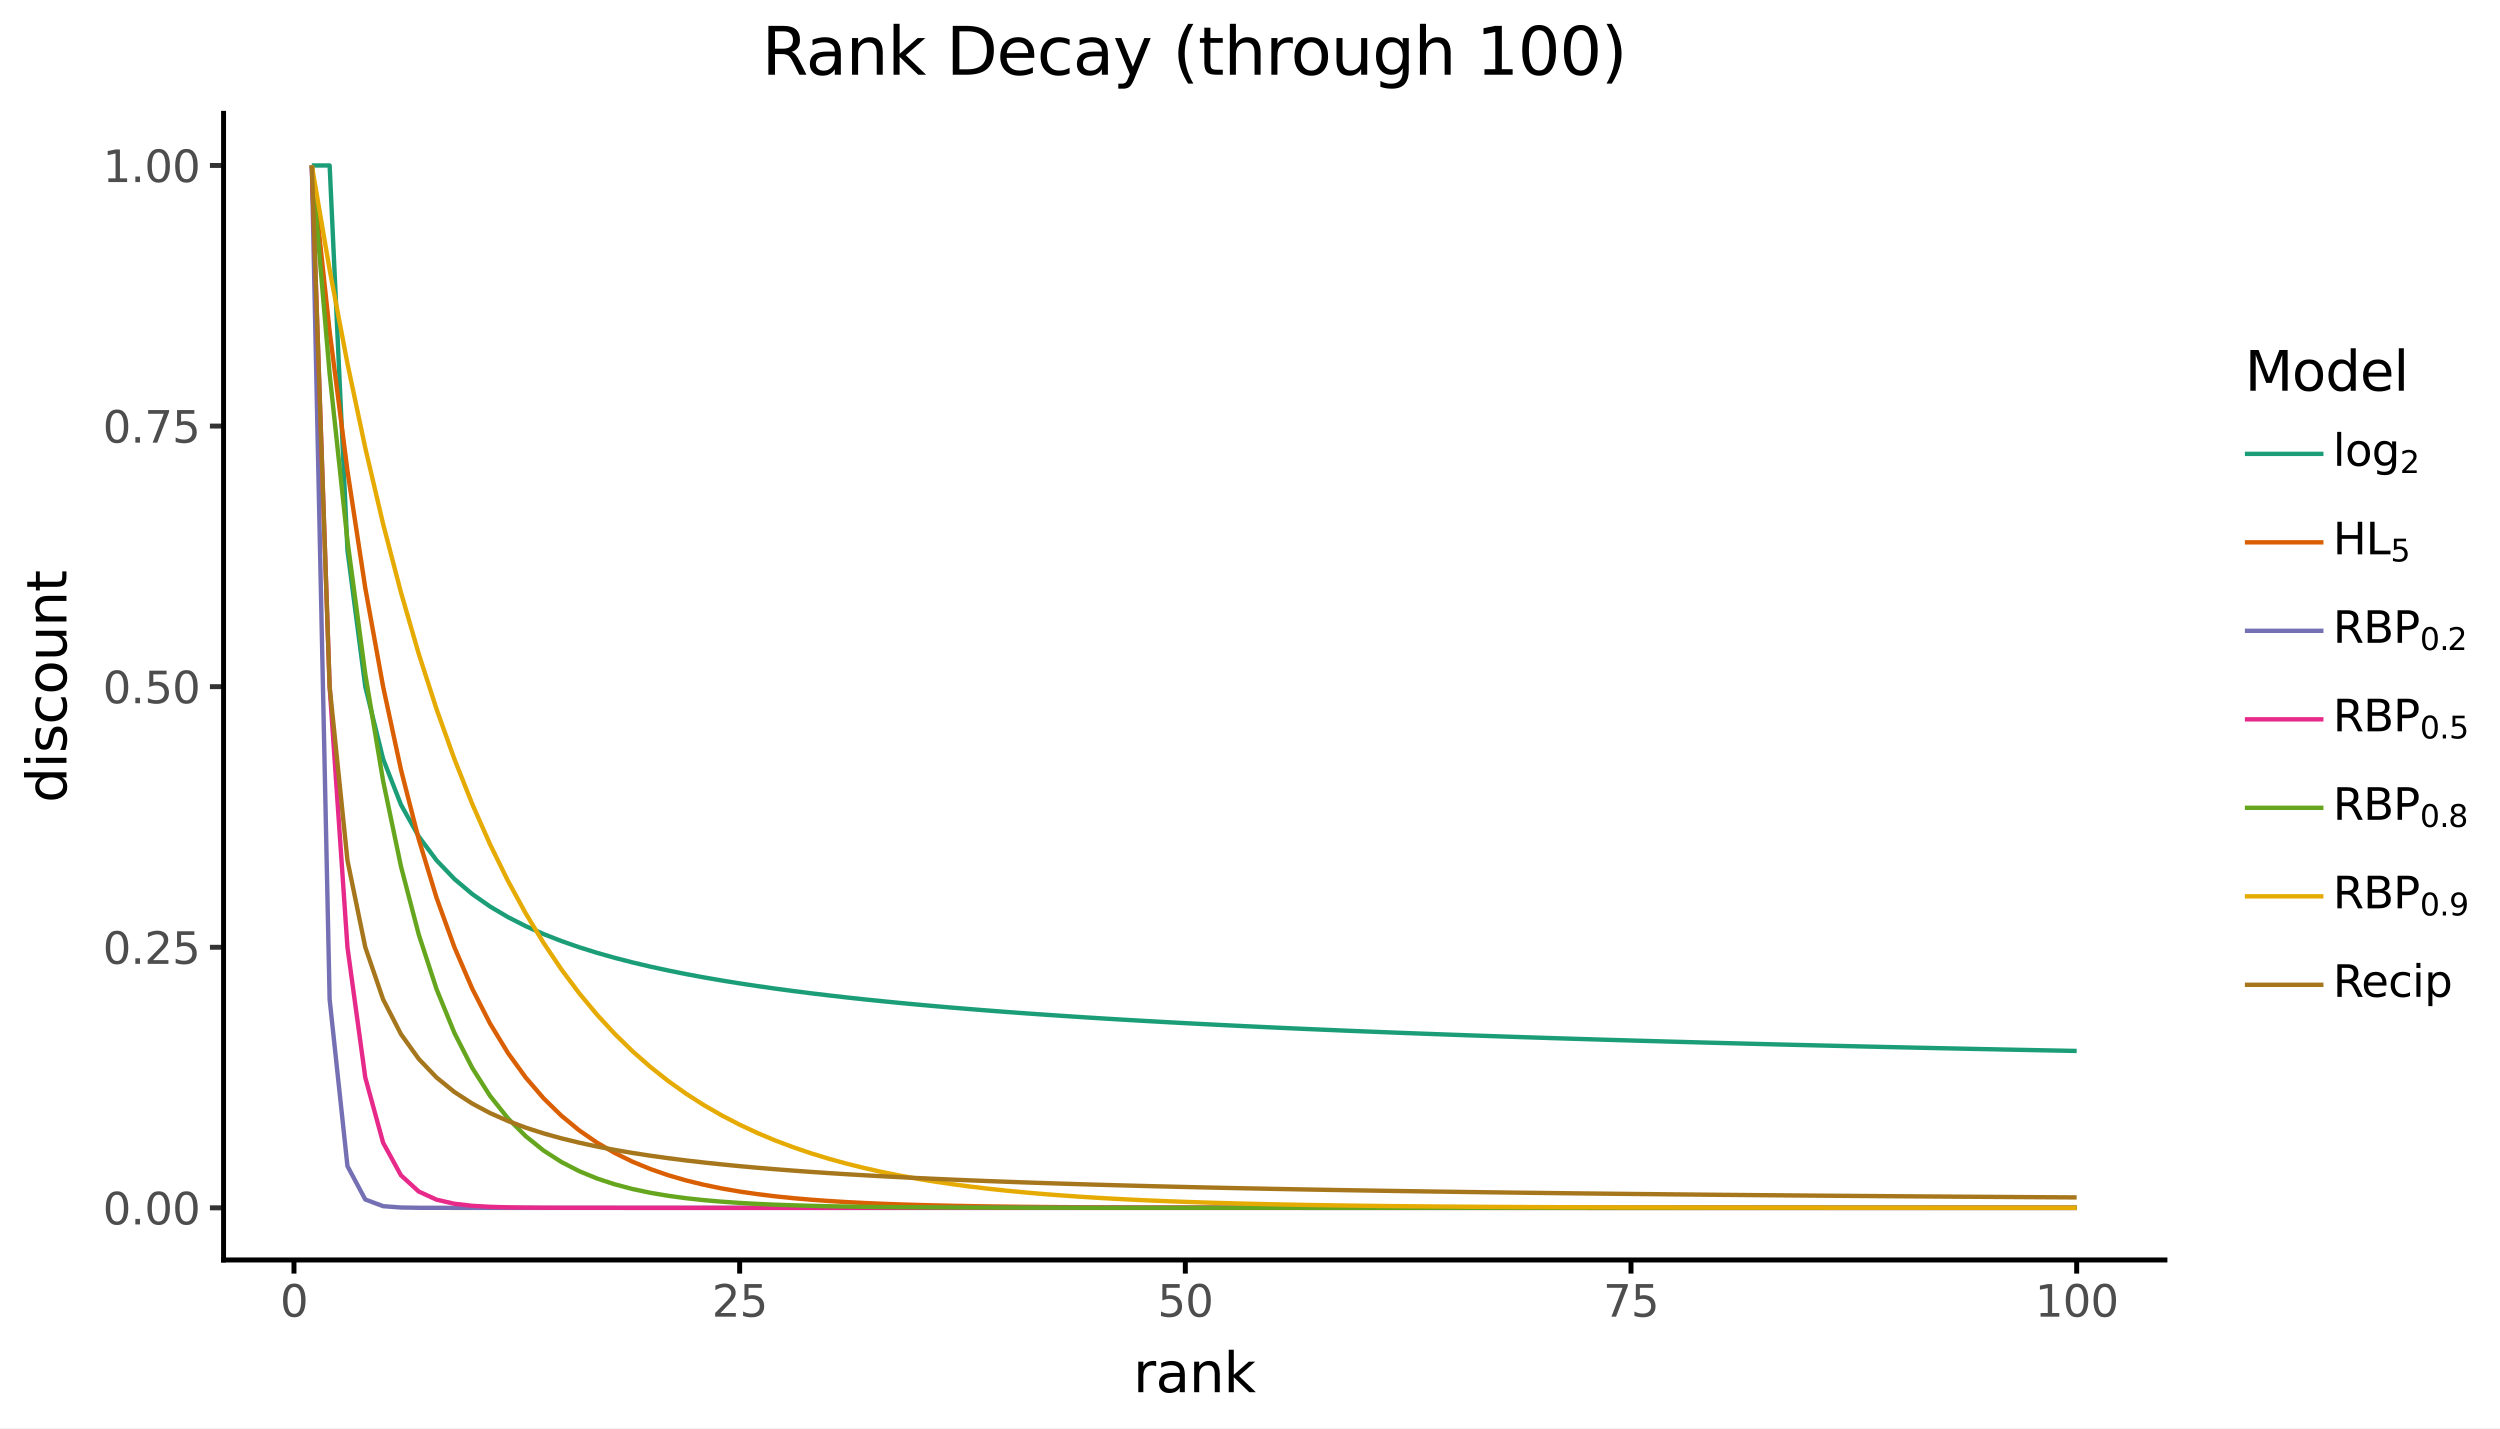 <svg xmlns:xlink="http://www.w3.org/1999/xlink" xmlns="http://www.w3.org/2000/svg" width="504pt" height="288pt" viewBox="0 0 504 288" version="1.1">
 <rect x="0" y="0" width="504" height="288" fill="#808080" stroke="none"/>
 <defs>
  <style type="text/css">*{stroke-linejoin: round; stroke-linecap: butt}</style>
 </defs>
 <g id="figure_1">
  <g id="patch_1">
   <path d="M 0 288  L 504 288  L 504 0  L 0 0  z " style="fill: #ffffff; stroke: #ffffff; stroke-linejoin: miter"/>
  </g>
  <g id="axes_1">
   <g id="patch_2">
    <path d="M 45.07 254.007  L 436.448 254.007  L 436.448 22.855  L 45.07 22.855  z " style="fill: #ffffff"/>
   </g>
   <g id="matplotlib.axis_1">
    <g id="xtick_1">
     <g id="line2d_1">
      <defs>
       <path id="mc4ac6d93ed" d="M 0 0  L 0 2.75  " style="stroke: #000000"/>
      </defs>
      <g>
       <use xlink:href="#mc4ac6d93ed" x="59.266" y="254.007" style="stroke: #000000"/>
      </g>
     </g>
     <g id="text_1">
      <!-- 0 -->
      <g style="fill: #4d4d4d" transform="translate(56.466 265.444) scale(0.088 -0.088)">
       <defs>
        <path id="DejaVuSans-30" d="M 2034 4250  Q 1547 4250 1301 3770  Q 1056 3291 1056 2328  Q 1056 1369 1301 889  Q 1547 409 2034 409  Q 2525 409 2770 889  Q 3016 1369 3016 2328  Q 3016 3291 2770 3770  Q 2525 4250 2034 4250  z M 2034 4750  Q 2819 4750 3233 4129  Q 3647 3509 3647 2328  Q 3647 1150 3233 529  Q 2819 -91 2034 -91  Q 1250 -91 836 529  Q 422 1150 422 2328  Q 422 3509 836 4129  Q 1250 4750 2034 4750  z " transform="scale(0.016)"/>
       </defs>
       <use xlink:href="#DejaVuSans-30"/>
      </g>
     </g>
    </g>
    <g id="xtick_2">
     <g id="line2d_2">
      <g>
       <use xlink:href="#mc4ac6d93ed" x="149.114" y="254.007" style="stroke: #000000"/>
      </g>
     </g>
     <g id="text_2">
      <!-- 25 -->
      <g style="fill: #4d4d4d" transform="translate(143.515 265.444) scale(0.088 -0.088)">
       <defs>
        <path id="DejaVuSans-32" d="M 1228 531  L 3431 531  L 3431 0  L 469 0  L 469 531  Q 828 903 1448 1529  Q 2069 2156 2228 2338  Q 2531 2678 2651 2914  Q 2772 3150 2772 3378  Q 2772 3750 2511 3984  Q 2250 4219 1831 4219  Q 1534 4219 1204 4116  Q 875 4013 500 3803  L 500 4441  Q 881 4594 1212 4672  Q 1544 4750 1819 4750  Q 2544 4750 2975 4387  Q 3406 4025 3406 3419  Q 3406 3131 3298 2873  Q 3191 2616 2906 2266  Q 2828 2175 2409 1742  Q 1991 1309 1228 531  z " transform="scale(0.016)"/>
        <path id="DejaVuSans-35" d="M 691 4666  L 3169 4666  L 3169 4134  L 1269 4134  L 1269 2991  Q 1406 3038 1543 3061  Q 1681 3084 1819 3084  Q 2600 3084 3056 2656  Q 3513 2228 3513 1497  Q 3513 744 3044 326  Q 2575 -91 1722 -91  Q 1428 -91 1123 -41  Q 819 9 494 109  L 494 744  Q 775 591 1075 516  Q 1375 441 1709 441  Q 2250 441 2565 725  Q 2881 1009 2881 1497  Q 2881 1984 2565 2268  Q 2250 2553 1709 2553  Q 1456 2553 1204 2497  Q 953 2441 691 2322  L 691 4666  z " transform="scale(0.016)"/>
       </defs>
       <use xlink:href="#DejaVuSans-32"/>
       <use xlink:href="#DejaVuSans-35" transform="translate(63.623 0)"/>
      </g>
     </g>
    </g>
    <g id="xtick_3">
     <g id="line2d_3">
      <g>
       <use xlink:href="#mc4ac6d93ed" x="238.962" y="254.007" style="stroke: #000000"/>
      </g>
     </g>
     <g id="text_3">
      <!-- 50 -->
      <g style="fill: #4d4d4d" transform="translate(233.363 265.444) scale(0.088 -0.088)">
       <use xlink:href="#DejaVuSans-35"/>
       <use xlink:href="#DejaVuSans-30" transform="translate(63.623 0)"/>
      </g>
     </g>
    </g>
    <g id="xtick_4">
     <g id="line2d_4">
      <g>
       <use xlink:href="#mc4ac6d93ed" x="328.81" y="254.007" style="stroke: #000000"/>
      </g>
     </g>
     <g id="text_4">
      <!-- 75 -->
      <g style="fill: #4d4d4d" transform="translate(323.211 265.444) scale(0.088 -0.088)">
       <defs>
        <path id="DejaVuSans-37" d="M 525 4666  L 3525 4666  L 3525 4397  L 1831 0  L 1172 0  L 2766 4134  L 525 4134  L 525 4666  z " transform="scale(0.016)"/>
       </defs>
       <use xlink:href="#DejaVuSans-37"/>
       <use xlink:href="#DejaVuSans-35" transform="translate(63.623 0)"/>
      </g>
     </g>
    </g>
    <g id="xtick_5">
     <g id="line2d_5">
      <g>
       <use xlink:href="#mc4ac6d93ed" x="418.658" y="254.007" style="stroke: #000000"/>
      </g>
     </g>
     <g id="text_5">
      <!-- 100 -->
      <g style="fill: #4d4d4d" transform="translate(410.26 265.444) scale(0.088 -0.088)">
       <defs>
        <path id="DejaVuSans-31" d="M 794 531  L 1825 531  L 1825 4091  L 703 3866  L 703 4441  L 1819 4666  L 2450 4666  L 2450 531  L 3481 531  L 3481 0  L 794 0  L 794 531  z " transform="scale(0.016)"/>
       </defs>
       <use xlink:href="#DejaVuSans-31"/>
       <use xlink:href="#DejaVuSans-30" transform="translate(63.623 0)"/>
       <use xlink:href="#DejaVuSans-30" transform="translate(127.246 0)"/>
      </g>
     </g>
    </g>
    <g id="xtick_6"/>
    <g id="xtick_7"/>
    <g id="xtick_8"/>
    <g id="xtick_9"/>
   </g>
   <g id="matplotlib.axis_2">
    <g id="ytick_1">
     <g id="line2d_6">
      <path d="M 45.07 243.5  " style="fill: none; stroke: #333333; stroke-width: 1.5; stroke-linecap: square"/>
      <defs>
       <path id="m3fd645a846" d="M 0 0  L -2.75 0  " style="stroke: #333333"/>
      </defs>
      <g>
       <use xlink:href="#m3fd645a846" x="45.07" y="243.5" style="fill: #333333; stroke: #333333"/>
      </g>
     </g>
     <g id="text_6">
      <!-- 0.00 -->
      <g style="fill: #4d4d4d" transform="translate(20.726 246.844) scale(0.088 -0.088)">
       <defs>
        <path id="DejaVuSans-2e" d="M 684 794  L 1344 794  L 1344 0  L 684 0  L 684 794  z " transform="scale(0.016)"/>
       </defs>
       <use xlink:href="#DejaVuSans-30"/>
       <use xlink:href="#DejaVuSans-2e" transform="translate(63.623 0)"/>
       <use xlink:href="#DejaVuSans-30" transform="translate(95.41 0)"/>
       <use xlink:href="#DejaVuSans-30" transform="translate(159.033 0)"/>
      </g>
     </g>
    </g>
    <g id="ytick_2">
     <g id="line2d_7">
      <path d="M 45.07 190.966  " style="fill: none; stroke: #333333; stroke-width: 1.5; stroke-linecap: square"/>
      <g>
       <use xlink:href="#m3fd645a846" x="45.07" y="190.966" style="fill: #333333; stroke: #333333"/>
      </g>
     </g>
     <g id="text_7">
      <!-- 0.25 -->
      <g style="fill: #4d4d4d" transform="translate(20.726 194.309) scale(0.088 -0.088)">
       <use xlink:href="#DejaVuSans-30"/>
       <use xlink:href="#DejaVuSans-2e" transform="translate(63.623 0)"/>
       <use xlink:href="#DejaVuSans-32" transform="translate(95.41 0)"/>
       <use xlink:href="#DejaVuSans-35" transform="translate(159.033 0)"/>
      </g>
     </g>
    </g>
    <g id="ytick_3">
     <g id="line2d_8">
      <path d="M 45.07 138.431  " style="fill: none; stroke: #333333; stroke-width: 1.5; stroke-linecap: square"/>
      <g>
       <use xlink:href="#m3fd645a846" x="45.07" y="138.431" style="fill: #333333; stroke: #333333"/>
      </g>
     </g>
     <g id="text_8">
      <!-- 0.50 -->
      <g style="fill: #4d4d4d" transform="translate(20.726 141.775) scale(0.088 -0.088)">
       <use xlink:href="#DejaVuSans-30"/>
       <use xlink:href="#DejaVuSans-2e" transform="translate(63.623 0)"/>
       <use xlink:href="#DejaVuSans-35" transform="translate(95.41 0)"/>
       <use xlink:href="#DejaVuSans-30" transform="translate(159.033 0)"/>
      </g>
     </g>
    </g>
    <g id="ytick_4">
     <g id="line2d_9">
      <path d="M 45.07 85.897  " style="fill: none; stroke: #333333; stroke-width: 1.5; stroke-linecap: square"/>
      <g>
       <use xlink:href="#m3fd645a846" x="45.07" y="85.897" style="fill: #333333; stroke: #333333"/>
      </g>
     </g>
     <g id="text_9">
      <!-- 0.75 -->
      <g style="fill: #4d4d4d" transform="translate(20.726 89.24) scale(0.088 -0.088)">
       <use xlink:href="#DejaVuSans-30"/>
       <use xlink:href="#DejaVuSans-2e" transform="translate(63.623 0)"/>
       <use xlink:href="#DejaVuSans-37" transform="translate(95.41 0)"/>
       <use xlink:href="#DejaVuSans-35" transform="translate(159.033 0)"/>
      </g>
     </g>
    </g>
    <g id="ytick_5">
     <g id="line2d_10">
      <path d="M 45.07 33.362  " style="fill: none; stroke: #333333; stroke-width: 1.5; stroke-linecap: square"/>
      <g>
       <use xlink:href="#m3fd645a846" x="45.07" y="33.362" style="fill: #333333; stroke: #333333"/>
      </g>
     </g>
     <g id="text_10">
      <!-- 1.00 -->
      <g style="fill: #4d4d4d" transform="translate(20.726 36.705) scale(0.088 -0.088)">
       <use xlink:href="#DejaVuSans-31"/>
       <use xlink:href="#DejaVuSans-2e" transform="translate(63.623 0)"/>
       <use xlink:href="#DejaVuSans-30" transform="translate(95.41 0)"/>
       <use xlink:href="#DejaVuSans-30" transform="translate(159.033 0)"/>
      </g>
     </g>
    </g>
    <g id="ytick_6"/>
    <g id="ytick_7"/>
    <g id="ytick_8"/>
    <g id="ytick_9"/>
   </g>
   <g id="line2d_11">
    <path d="M 62.86 33.362  L 66.454 33.362  L 70.047 110.918  L 73.641 138.431  L 77.235 152.999  L 80.829 162.208  L 84.423 168.648  L 88.017 173.454  L 91.611 177.209  L 95.205 180.242  L 98.799 182.757  L 102.393 184.884  L 105.987 186.713  L 109.581 188.308  L 113.175 189.714  L 116.768 190.966  L 120.362 192.09  L 123.956 193.107  L 127.55 194.032  L 131.144 194.879  L 134.738 195.658  L 138.332 196.378  L 141.926 197.046  L 145.52 197.668  L 149.114 198.25  L 152.708 198.794  L 156.302 199.306  L 159.896 199.789  L 163.489 200.244  L 167.083 200.675  L 170.677 201.084  L 174.271 201.473  L 177.865 201.843  L 181.459 202.195  L 185.053 202.532  L 188.647 202.854  L 192.241 203.163  L 195.835 203.458  L 199.429 203.742  L 203.023 204.015  L 206.617 204.278  L 210.21 204.53  L 213.804 204.774  L 217.398 205.01  L 220.992 205.237  L 224.586 205.456  L 228.18 205.669  L 231.774 205.875  L 235.368 206.074  L 238.962 206.267  L 242.556 206.455  L 246.15 206.637  L 249.744 206.814  L 253.338 206.986  L 256.932 207.153  L 260.525 207.316  L 264.119 207.474  L 267.713 207.628  L 271.307 207.779  L 274.901 207.925  L 278.495 208.068  L 282.089 208.208  L 285.683 208.344  L 289.277 208.477  L 292.871 208.607  L 296.465 208.735  L 300.059 208.859  L 303.653 208.981  L 307.246 209.1  L 310.84 209.216  L 314.434 209.33  L 318.028 209.442  L 321.622 209.551  L 325.216 209.659  L 328.81 209.764  L 332.404 209.867  L 335.998 209.968  L 339.592 210.068  L 343.186 210.165  L 346.78 210.261  L 350.374 210.355  L 353.967 210.447  L 357.561 210.538  L 361.155 210.627  L 364.749 210.714  L 368.343 210.8  L 371.937 210.885  L 375.531 210.968  L 379.125 211.05  L 382.719 211.131  L 386.313 211.21  L 389.907 211.288  L 393.501 211.365  L 397.095 211.441  L 400.688 211.515  L 404.282 211.589  L 407.876 211.661  L 411.47 211.732  L 415.064 211.802  L 418.658 211.871  " clip-path="url(#p9ddc2b5669)" style="fill: none; stroke: #1b9e77; stroke-width: 0.886"/>
   </g>
   <g id="line2d_12">
    <path d="M 62.86 33.362  L 66.454 66.796  L 70.047 94.91  L 73.641 118.551  L 77.235 138.431  L 80.829 155.148  L 84.423 169.205  L 88.017 181.026  L 91.611 190.966  L 95.205 199.324  L 98.799 206.353  L 102.393 212.263  L 105.987 217.233  L 109.581 221.412  L 113.175 224.927  L 116.768 227.882  L 120.362 230.367  L 123.956 232.456  L 127.55 234.214  L 131.144 235.691  L 134.738 236.934  L 138.332 237.978  L 141.926 238.857  L 145.52 239.596  L 149.114 240.217  L 152.708 240.739  L 156.302 241.179  L 159.896 241.548  L 163.489 241.859  L 167.083 242.12  L 170.677 242.34  L 174.271 242.524  L 177.865 242.68  L 181.459 242.81  L 185.053 242.92  L 188.647 243.012  L 192.241 243.09  L 195.835 243.155  L 199.429 243.21  L 203.023 243.256  L 206.617 243.295  L 210.21 243.328  L 213.804 243.355  L 217.398 243.378  L 220.992 243.398  L 224.586 243.414  L 228.18 243.428  L 231.774 243.439  L 235.368 243.449  L 238.962 243.457  L 242.556 243.464  L 246.15 243.47  L 249.744 243.475  L 253.338 243.479  L 256.932 243.482  L 260.525 243.485  L 264.119 243.488  L 267.713 243.49  L 271.307 243.491  L 274.901 243.493  L 278.495 243.494  L 282.089 243.495  L 285.683 243.496  L 289.277 243.497  L 292.871 243.497  L 296.465 243.498  L 300.059 243.498  L 303.653 243.498  L 307.246 243.499  L 310.84 243.499  L 314.434 243.499  L 318.028 243.499  L 321.622 243.5  L 325.216 243.5  L 328.81 243.5  L 332.404 243.5  L 335.998 243.5  L 339.592 243.5  L 343.186 243.5  L 346.78 243.5  L 350.374 243.5  L 353.967 243.5  L 357.561 243.5  L 361.155 243.5  L 364.749 243.5  L 368.343 243.5  L 371.937 243.5  L 375.531 243.5  L 379.125 243.5  L 382.719 243.5  L 386.313 243.5  L 389.907 243.5  L 393.501 243.5  L 397.095 243.5  L 400.688 243.5  L 404.282 243.5  L 407.876 243.5  L 411.47 243.5  L 415.064 243.5  L 418.658 243.5  " clip-path="url(#p9ddc2b5669)" style="fill: none; stroke: #d95f02; stroke-width: 0.886"/>
   </g>
   <g id="line2d_13">
    <path d="M 62.86 33.362  L 66.454 201.473  L 70.047 235.095  L 73.641 241.819  L 77.235 243.164  L 80.829 243.433  L 84.423 243.487  L 88.017 243.498  L 91.611 243.5  L 95.205 243.5  L 98.799 243.5  L 102.393 243.5  L 105.987 243.5  L 109.581 243.5  L 113.175 243.5  L 116.768 243.5  L 120.362 243.5  L 123.956 243.5  L 127.55 243.5  L 131.144 243.5  L 134.738 243.5  L 138.332 243.5  L 141.926 243.5  L 145.52 243.5  L 149.114 243.5  L 152.708 243.5  L 156.302 243.5  L 159.896 243.5  L 163.489 243.5  L 167.083 243.5  L 170.677 243.5  L 174.271 243.5  L 177.865 243.5  L 181.459 243.5  L 185.053 243.5  L 188.647 243.5  L 192.241 243.5  L 195.835 243.5  L 199.429 243.5  L 203.023 243.5  L 206.617 243.5  L 210.21 243.5  L 213.804 243.5  L 217.398 243.5  L 220.992 243.5  L 224.586 243.5  L 228.18 243.5  L 231.774 243.5  L 235.368 243.5  L 238.962 243.5  L 242.556 243.5  L 246.15 243.5  L 249.744 243.5  L 253.338 243.5  L 256.932 243.5  L 260.525 243.5  L 264.119 243.5  L 267.713 243.5  L 271.307 243.5  L 274.901 243.5  L 278.495 243.5  L 282.089 243.5  L 285.683 243.5  L 289.277 243.5  L 292.871 243.5  L 296.465 243.5  L 300.059 243.5  L 303.653 243.5  L 307.246 243.5  L 310.84 243.5  L 314.434 243.5  L 318.028 243.5  L 321.622 243.5  L 325.216 243.5  L 328.81 243.5  L 332.404 243.5  L 335.998 243.5  L 339.592 243.5  L 343.186 243.5  L 346.78 243.5  L 350.374 243.5  L 353.967 243.5  L 357.561 243.5  L 361.155 243.5  L 364.749 243.5  L 368.343 243.5  L 371.937 243.5  L 375.531 243.5  L 379.125 243.5  L 382.719 243.5  L 386.313 243.5  L 389.907 243.5  L 393.501 243.5  L 397.095 243.5  L 400.688 243.5  L 404.282 243.5  L 407.876 243.5  L 411.47 243.5  L 415.064 243.5  L 418.658 243.5  " clip-path="url(#p9ddc2b5669)" style="fill: none; stroke: #7570b3; stroke-width: 0.886"/>
   </g>
   <g id="line2d_14">
    <path d="M 62.86 33.362  L 66.454 138.431  L 70.047 190.966  L 73.641 217.233  L 77.235 230.367  L 80.829 236.934  L 84.423 240.217  L 88.017 241.859  L 91.611 242.68  L 95.205 243.09  L 98.799 243.295  L 102.393 243.398  L 105.987 243.449  L 109.581 243.475  L 113.175 243.488  L 116.768 243.494  L 120.362 243.497  L 123.956 243.499  L 127.55 243.5  L 131.144 243.5  L 134.738 243.5  L 138.332 243.5  L 141.926 243.5  L 145.52 243.5  L 149.114 243.5  L 152.708 243.5  L 156.302 243.5  L 159.896 243.5  L 163.489 243.5  L 167.083 243.5  L 170.677 243.5  L 174.271 243.5  L 177.865 243.5  L 181.459 243.5  L 185.053 243.5  L 188.647 243.5  L 192.241 243.5  L 195.835 243.5  L 199.429 243.5  L 203.023 243.5  L 206.617 243.5  L 210.21 243.5  L 213.804 243.5  L 217.398 243.5  L 220.992 243.5  L 224.586 243.5  L 228.18 243.5  L 231.774 243.5  L 235.368 243.5  L 238.962 243.5  L 242.556 243.5  L 246.15 243.5  L 249.744 243.5  L 253.338 243.5  L 256.932 243.5  L 260.525 243.5  L 264.119 243.5  L 267.713 243.5  L 271.307 243.5  L 274.901 243.5  L 278.495 243.5  L 282.089 243.5  L 285.683 243.5  L 289.277 243.5  L 292.871 243.5  L 296.465 243.5  L 300.059 243.5  L 303.653 243.5  L 307.246 243.5  L 310.84 243.5  L 314.434 243.5  L 318.028 243.5  L 321.622 243.5  L 325.216 243.5  L 328.81 243.5  L 332.404 243.5  L 335.998 243.5  L 339.592 243.5  L 343.186 243.5  L 346.78 243.5  L 350.374 243.5  L 353.967 243.5  L 357.561 243.5  L 361.155 243.5  L 364.749 243.5  L 368.343 243.5  L 371.937 243.5  L 375.531 243.5  L 379.125 243.5  L 382.719 243.5  L 386.313 243.5  L 389.907 243.5  L 393.501 243.5  L 397.095 243.5  L 400.688 243.5  L 404.282 243.5  L 407.876 243.5  L 411.47 243.5  L 415.064 243.5  L 418.658 243.5  " clip-path="url(#p9ddc2b5669)" style="fill: none; stroke: #e7298a; stroke-width: 0.886"/>
   </g>
   <g id="line2d_15">
    <path d="M 62.86 33.362  L 66.454 75.39  L 70.047 109.012  L 73.641 135.91  L 77.235 157.428  L 80.829 174.642  L 84.423 188.414  L 88.017 199.431  L 91.611 208.245  L 95.205 215.296  L 98.799 220.937  L 102.393 225.45  L 105.987 229.06  L 109.581 231.948  L 113.175 234.258  L 116.768 236.107  L 120.362 237.586  L 123.956 238.768  L 127.55 239.715  L 131.144 240.472  L 134.738 241.078  L 138.332 241.562  L 141.926 241.95  L 145.52 242.26  L 149.114 242.508  L 152.708 242.707  L 156.302 242.865  L 159.896 242.992  L 163.489 243.094  L 167.083 243.175  L 170.677 243.24  L 174.271 243.292  L 177.865 243.334  L 181.459 243.367  L 185.053 243.394  L 188.647 243.415  L 192.241 243.432  L 195.835 243.446  L 199.429 243.457  L 203.023 243.465  L 206.617 243.472  L 210.21 243.478  L 213.804 243.483  L 217.398 243.486  L 220.992 243.489  L 224.586 243.491  L 228.18 243.493  L 231.774 243.495  L 235.368 243.496  L 238.962 243.497  L 242.556 243.497  L 246.15 243.498  L 249.744 243.498  L 253.338 243.499  L 256.932 243.499  L 260.525 243.499  L 264.119 243.5  L 267.713 243.5  L 271.307 243.5  L 274.901 243.5  L 278.495 243.5  L 282.089 243.5  L 285.683 243.5  L 289.277 243.5  L 292.871 243.5  L 296.465 243.5  L 300.059 243.5  L 303.653 243.5  L 307.246 243.5  L 310.84 243.5  L 314.434 243.5  L 318.028 243.5  L 321.622 243.5  L 325.216 243.5  L 328.81 243.5  L 332.404 243.5  L 335.998 243.5  L 339.592 243.5  L 343.186 243.5  L 346.78 243.5  L 350.374 243.5  L 353.967 243.5  L 357.561 243.5  L 361.155 243.5  L 364.749 243.5  L 368.343 243.5  L 371.937 243.5  L 375.531 243.5  L 379.125 243.5  L 382.719 243.5  L 386.313 243.5  L 389.907 243.5  L 393.501 243.5  L 397.095 243.5  L 400.688 243.5  L 404.282 243.5  L 407.876 243.5  L 411.47 243.5  L 415.064 243.5  L 418.658 243.5  " clip-path="url(#p9ddc2b5669)" style="fill: none; stroke: #66a61e; stroke-width: 0.886"/>
   </g>
   <g id="line2d_16">
    <path d="M 62.86 33.362  L 66.454 54.376  L 70.047 73.288  L 73.641 90.31  L 77.235 105.629  L 80.829 119.416  L 84.423 131.824  L 88.017 142.992  L 91.611 153.043  L 95.205 162.089  L 98.799 170.23  L 102.393 177.557  L 105.987 184.151  L 109.581 190.086  L 113.175 195.427  L 116.768 200.235  L 120.362 204.561  L 123.956 208.455  L 127.55 211.96  L 131.144 215.114  L 134.738 217.952  L 138.332 220.507  L 141.926 222.807  L 145.52 224.876  L 149.114 226.738  L 152.708 228.415  L 156.302 229.923  L 159.896 231.281  L 163.489 232.503  L 167.083 233.603  L 170.677 234.592  L 174.271 235.483  L 177.865 236.285  L 181.459 237.006  L 185.053 237.656  L 188.647 238.24  L 192.241 238.766  L 195.835 239.24  L 199.429 239.666  L 203.023 240.049  L 206.617 240.394  L 210.21 240.705  L 213.804 240.985  L 217.398 241.236  L 220.992 241.463  L 224.586 241.666  L 228.18 241.85  L 231.774 242.015  L 235.368 242.163  L 238.962 242.297  L 242.556 242.417  L 246.15 242.526  L 249.744 242.623  L 253.338 242.711  L 256.932 242.79  L 260.525 242.861  L 264.119 242.925  L 267.713 242.982  L 271.307 243.034  L 274.901 243.081  L 278.495 243.123  L 282.089 243.161  L 285.683 243.195  L 289.277 243.225  L 292.871 243.253  L 296.465 243.277  L 300.059 243.3  L 303.653 243.32  L 307.246 243.338  L 310.84 243.354  L 314.434 243.369  L 318.028 243.382  L 321.622 243.394  L 325.216 243.404  L 328.81 243.414  L 332.404 243.423  L 335.998 243.43  L 339.592 243.437  L 343.186 243.444  L 346.78 243.449  L 350.374 243.454  L 353.967 243.459  L 357.561 243.463  L 361.155 243.467  L 364.749 243.47  L 368.343 243.473  L 371.937 243.476  L 375.531 243.478  L 379.125 243.481  L 382.719 243.483  L 386.313 243.484  L 389.907 243.486  L 393.501 243.487  L 397.095 243.489  L 400.688 243.49  L 404.282 243.491  L 407.876 243.492  L 411.47 243.493  L 415.064 243.494  L 418.658 243.494  " clip-path="url(#p9ddc2b5669)" style="fill: none; stroke: #e6ab02; stroke-width: 0.886"/>
   </g>
   <g id="line2d_17">
    <path d="M 62.86 33.362  L 66.454 138.431  L 70.047 173.454  L 73.641 190.966  L 77.235 201.473  L 80.829 208.477  L 84.423 213.481  L 88.017 217.233  L 91.611 220.152  L 95.205 222.487  L 98.799 224.397  L 102.393 225.989  L 105.987 227.336  L 109.581 228.491  L 113.175 229.491  L 116.768 230.367  L 120.362 231.139  L 123.956 231.826  L 127.55 232.44  L 131.144 232.993  L 134.738 233.494  L 138.332 233.949  L 141.926 234.364  L 145.52 234.745  L 149.114 235.095  L 152.708 235.418  L 156.302 235.717  L 159.896 235.995  L 163.489 236.254  L 167.083 236.496  L 170.677 236.722  L 174.271 236.934  L 177.865 237.133  L 181.459 237.32  L 185.053 237.496  L 188.647 237.663  L 192.241 237.821  L 195.835 237.97  L 199.429 238.112  L 203.023 238.247  L 206.617 238.375  L 210.21 238.497  L 213.804 238.613  L 217.398 238.725  L 220.992 238.831  L 224.586 238.932  L 228.18 239.029  L 231.774 239.123  L 235.368 239.212  L 238.962 239.298  L 242.556 239.38  L 246.15 239.459  L 249.744 239.536  L 253.338 239.609  L 256.932 239.68  L 260.525 239.748  L 264.119 239.814  L 267.713 239.877  L 271.307 239.939  L 274.901 239.998  L 278.495 240.056  L 282.089 240.111  L 285.683 240.165  L 289.277 240.217  L 292.871 240.267  L 296.465 240.316  L 300.059 240.364  L 303.653 240.41  L 307.246 240.455  L 310.84 240.498  L 314.434 240.541  L 318.028 240.582  L 321.622 240.622  L 325.216 240.661  L 328.81 240.699  L 332.404 240.735  L 335.998 240.771  L 339.592 240.806  L 343.186 240.84  L 346.78 240.874  L 350.374 240.906  L 353.967 240.938  L 357.561 240.969  L 361.155 240.999  L 364.749 241.028  L 368.343 241.057  L 371.937 241.085  L 375.531 241.112  L 379.125 241.139  L 382.719 241.166  L 386.313 241.191  L 389.907 241.216  L 393.501 241.241  L 397.095 241.265  L 400.688 241.288  L 404.282 241.311  L 407.876 241.334  L 411.47 241.356  L 415.064 241.378  L 418.658 241.399  " clip-path="url(#p9ddc2b5669)" style="fill: none; stroke: #a6761d; stroke-width: 0.886"/>
   </g>
   <g id="patch_3">
    <path d="M 45.07 254.007  L 45.07 22.855  " style="fill: none; stroke: #000000; stroke-linejoin: miter; stroke-linecap: square"/>
   </g>
   <g id="patch_4">
    <path d="M 45.07 254.007  L 436.448 254.007  " style="fill: none; stroke: #000000; stroke-linejoin: miter; stroke-linecap: square"/>
   </g>
  </g>
  <g id="text_11">
   <!-- Rank Decay (through 100) -->
   <g transform="translate(153.58 15.07) scale(0.132 -0.132)">
    <defs>
     <path id="DejaVuSans-52" d="M 2841 2188  Q 3044 2119 3236 1894  Q 3428 1669 3622 1275  L 4263 0  L 3584 0  L 2988 1197  Q 2756 1666 2539 1819  Q 2322 1972 1947 1972  L 1259 1972  L 1259 0  L 628 0  L 628 4666  L 2053 4666  Q 2853 4666 3247 4331  Q 3641 3997 3641 3322  Q 3641 2881 3436 2590  Q 3231 2300 2841 2188  z M 1259 4147  L 1259 2491  L 2053 2491  Q 2509 2491 2742 2702  Q 2975 2913 2975 3322  Q 2975 3731 2742 3939  Q 2509 4147 2053 4147  L 1259 4147  z " transform="scale(0.016)"/>
     <path id="DejaVuSans-61" d="M 2194 1759  Q 1497 1759 1228 1600  Q 959 1441 959 1056  Q 959 750 1161 570  Q 1363 391 1709 391  Q 2188 391 2477 730  Q 2766 1069 2766 1631  L 2766 1759  L 2194 1759  z M 3341 1997  L 3341 0  L 2766 0  L 2766 531  Q 2569 213 2275 61  Q 1981 -91 1556 -91  Q 1019 -91 701 211  Q 384 513 384 1019  Q 384 1609 779 1909  Q 1175 2209 1959 2209  L 2766 2209  L 2766 2266  Q 2766 2663 2505 2880  Q 2244 3097 1772 3097  Q 1472 3097 1187 3025  Q 903 2953 641 2809  L 641 3341  Q 956 3463 1253 3523  Q 1550 3584 1831 3584  Q 2591 3584 2966 3190  Q 3341 2797 3341 1997  z " transform="scale(0.016)"/>
     <path id="DejaVuSans-6e" d="M 3513 2113  L 3513 0  L 2938 0  L 2938 2094  Q 2938 2591 2744 2837  Q 2550 3084 2163 3084  Q 1697 3084 1428 2787  Q 1159 2491 1159 1978  L 1159 0  L 581 0  L 581 3500  L 1159 3500  L 1159 2956  Q 1366 3272 1645 3428  Q 1925 3584 2291 3584  Q 2894 3584 3203 3211  Q 3513 2838 3513 2113  z " transform="scale(0.016)"/>
     <path id="DejaVuSans-6b" d="M 581 4863  L 1159 4863  L 1159 1991  L 2875 3500  L 3609 3500  L 1753 1863  L 3688 0  L 2938 0  L 1159 1709  L 1159 0  L 581 0  L 581 4863  z " transform="scale(0.016)"/>
     <path id="DejaVuSans-20" transform="scale(0.016)"/>
     <path id="DejaVuSans-44" d="M 1259 4147  L 1259 519  L 2022 519  Q 2988 519 3436 956  Q 3884 1394 3884 2338  Q 3884 3275 3436 3711  Q 2988 4147 2022 4147  L 1259 4147  z M 628 4666  L 1925 4666  Q 3281 4666 3915 4102  Q 4550 3538 4550 2338  Q 4550 1131 3912 565  Q 3275 0 1925 0  L 628 0  L 628 4666  z " transform="scale(0.016)"/>
     <path id="DejaVuSans-65" d="M 3597 1894  L 3597 1613  L 953 1613  Q 991 1019 1311 708  Q 1631 397 2203 397  Q 2534 397 2845 478  Q 3156 559 3463 722  L 3463 178  Q 3153 47 2828 -22  Q 2503 -91 2169 -91  Q 1331 -91 842 396  Q 353 884 353 1716  Q 353 2575 817 3079  Q 1281 3584 2069 3584  Q 2775 3584 3186 3129  Q 3597 2675 3597 1894  z M 3022 2063  Q 3016 2534 2758 2815  Q 2500 3097 2075 3097  Q 1594 3097 1305 2825  Q 1016 2553 972 2059  L 3022 2063  z " transform="scale(0.016)"/>
     <path id="DejaVuSans-63" d="M 3122 3366  L 3122 2828  Q 2878 2963 2633 3030  Q 2388 3097 2138 3097  Q 1578 3097 1268 2742  Q 959 2388 959 1747  Q 959 1106 1268 751  Q 1578 397 2138 397  Q 2388 397 2633 464  Q 2878 531 3122 666  L 3122 134  Q 2881 22 2623 -34  Q 2366 -91 2075 -91  Q 1284 -91 818 406  Q 353 903 353 1747  Q 353 2603 823 3093  Q 1294 3584 2113 3584  Q 2378 3584 2631 3529  Q 2884 3475 3122 3366  z " transform="scale(0.016)"/>
     <path id="DejaVuSans-79" d="M 2059 -325  Q 1816 -950 1584 -1140  Q 1353 -1331 966 -1331  L 506 -1331  L 506 -850  L 844 -850  Q 1081 -850 1212 -737  Q 1344 -625 1503 -206  L 1606 56  L 191 3500  L 800 3500  L 1894 763  L 2988 3500  L 3597 3500  L 2059 -325  z " transform="scale(0.016)"/>
     <path id="DejaVuSans-28" d="M 1984 4856  Q 1566 4138 1362 3434  Q 1159 2731 1159 2009  Q 1159 1288 1364 580  Q 1569 -128 1984 -844  L 1484 -844  Q 1016 -109 783 600  Q 550 1309 550 2009  Q 550 2706 781 3412  Q 1013 4119 1484 4856  L 1984 4856  z " transform="scale(0.016)"/>
     <path id="DejaVuSans-74" d="M 1172 4494  L 1172 3500  L 2356 3500  L 2356 3053  L 1172 3053  L 1172 1153  Q 1172 725 1289 603  Q 1406 481 1766 481  L 2356 481  L 2356 0  L 1766 0  Q 1100 0 847 248  Q 594 497 594 1153  L 594 3053  L 172 3053  L 172 3500  L 594 3500  L 594 4494  L 1172 4494  z " transform="scale(0.016)"/>
     <path id="DejaVuSans-68" d="M 3513 2113  L 3513 0  L 2938 0  L 2938 2094  Q 2938 2591 2744 2837  Q 2550 3084 2163 3084  Q 1697 3084 1428 2787  Q 1159 2491 1159 1978  L 1159 0  L 581 0  L 581 4863  L 1159 4863  L 1159 2956  Q 1366 3272 1645 3428  Q 1925 3584 2291 3584  Q 2894 3584 3203 3211  Q 3513 2838 3513 2113  z " transform="scale(0.016)"/>
     <path id="DejaVuSans-72" d="M 2631 2963  Q 2534 3019 2420 3045  Q 2306 3072 2169 3072  Q 1681 3072 1420 2755  Q 1159 2438 1159 1844  L 1159 0  L 581 0  L 581 3500  L 1159 3500  L 1159 2956  Q 1341 3275 1631 3429  Q 1922 3584 2338 3584  Q 2397 3584 2469 3576  Q 2541 3569 2628 3553  L 2631 2963  z " transform="scale(0.016)"/>
     <path id="DejaVuSans-6f" d="M 1959 3097  Q 1497 3097 1228 2736  Q 959 2375 959 1747  Q 959 1119 1226 758  Q 1494 397 1959 397  Q 2419 397 2687 759  Q 2956 1122 2956 1747  Q 2956 2369 2687 2733  Q 2419 3097 1959 3097  z M 1959 3584  Q 2709 3584 3137 3096  Q 3566 2609 3566 1747  Q 3566 888 3137 398  Q 2709 -91 1959 -91  Q 1206 -91 779 398  Q 353 888 353 1747  Q 353 2609 779 3096  Q 1206 3584 1959 3584  z " transform="scale(0.016)"/>
     <path id="DejaVuSans-75" d="M 544 1381  L 544 3500  L 1119 3500  L 1119 1403  Q 1119 906 1312 657  Q 1506 409 1894 409  Q 2359 409 2629 706  Q 2900 1003 2900 1516  L 2900 3500  L 3475 3500  L 3475 0  L 2900 0  L 2900 538  Q 2691 219 2414 64  Q 2138 -91 1772 -91  Q 1169 -91 856 284  Q 544 659 544 1381  z M 1991 3584  L 1991 3584  z " transform="scale(0.016)"/>
     <path id="DejaVuSans-67" d="M 2906 1791  Q 2906 2416 2648 2759  Q 2391 3103 1925 3103  Q 1463 3103 1205 2759  Q 947 2416 947 1791  Q 947 1169 1205 825  Q 1463 481 1925 481  Q 2391 481 2648 825  Q 2906 1169 2906 1791  z M 3481 434  Q 3481 -459 3084 -895  Q 2688 -1331 1869 -1331  Q 1566 -1331 1297 -1286  Q 1028 -1241 775 -1147  L 775 -588  Q 1028 -725 1275 -790  Q 1522 -856 1778 -856  Q 2344 -856 2625 -561  Q 2906 -266 2906 331  L 2906 616  Q 2728 306 2450 153  Q 2172 0 1784 0  Q 1141 0 747 490  Q 353 981 353 1791  Q 353 2603 747 3093  Q 1141 3584 1784 3584  Q 2172 3584 2450 3431  Q 2728 3278 2906 2969  L 2906 3500  L 3481 3500  L 3481 434  z " transform="scale(0.016)"/>
     <path id="DejaVuSans-29" d="M 513 4856  L 1013 4856  Q 1481 4119 1714 3412  Q 1947 2706 1947 2009  Q 1947 1309 1714 600  Q 1481 -109 1013 -844  L 513 -844  Q 928 -128 1133 580  Q 1338 1288 1338 2009  Q 1338 2731 1133 3434  Q 928 4138 513 4856  z " transform="scale(0.016)"/>
    </defs>
    <use xlink:href="#DejaVuSans-52"/>
    <use xlink:href="#DejaVuSans-61" transform="translate(67.232 0)"/>
    <use xlink:href="#DejaVuSans-6e" transform="translate(128.512 0)"/>
    <use xlink:href="#DejaVuSans-6b" transform="translate(191.891 0)"/>
    <use xlink:href="#DejaVuSans-20" transform="translate(249.801 0)"/>
    <use xlink:href="#DejaVuSans-44" transform="translate(281.588 0)"/>
    <use xlink:href="#DejaVuSans-65" transform="translate(358.59 0)"/>
    <use xlink:href="#DejaVuSans-63" transform="translate(420.113 0)"/>
    <use xlink:href="#DejaVuSans-61" transform="translate(475.094 0)"/>
    <use xlink:href="#DejaVuSans-79" transform="translate(536.373 0)"/>
    <use xlink:href="#DejaVuSans-20" transform="translate(595.553 0)"/>
    <use xlink:href="#DejaVuSans-28" transform="translate(627.34 0)"/>
    <use xlink:href="#DejaVuSans-74" transform="translate(666.354 0)"/>
    <use xlink:href="#DejaVuSans-68" transform="translate(705.562 0)"/>
    <use xlink:href="#DejaVuSans-72" transform="translate(768.941 0)"/>
    <use xlink:href="#DejaVuSans-6f" transform="translate(807.805 0)"/>
    <use xlink:href="#DejaVuSans-75" transform="translate(868.986 0)"/>
    <use xlink:href="#DejaVuSans-67" transform="translate(932.365 0)"/>
    <use xlink:href="#DejaVuSans-68" transform="translate(995.842 0)"/>
    <use xlink:href="#DejaVuSans-20" transform="translate(1059.221 0)"/>
    <use xlink:href="#DejaVuSans-31" transform="translate(1091.008 0)"/>
    <use xlink:href="#DejaVuSans-30" transform="translate(1154.631 0)"/>
    <use xlink:href="#DejaVuSans-30" transform="translate(1218.254 0)"/>
    <use xlink:href="#DejaVuSans-29" transform="translate(1281.877 0)"/>
   </g>
  </g>
  <g id="text_12">
   <!-- rank -->
   <g transform="translate(228.457 280.672) scale(0.11 -0.11)">
    <use xlink:href="#DejaVuSans-72"/>
    <use xlink:href="#DejaVuSans-61" transform="translate(41.113 0)"/>
    <use xlink:href="#DejaVuSans-6e" transform="translate(102.393 0)"/>
    <use xlink:href="#DejaVuSans-6b" transform="translate(165.771 0)"/>
   </g>
  </g>
  <g id="text_13">
   <!-- discount -->
   <g transform="translate(13.398 161.833) rotate(-90) scale(0.11 -0.11)">
    <defs>
     <path id="DejaVuSans-64" d="M 2906 2969  L 2906 4863  L 3481 4863  L 3481 0  L 2906 0  L 2906 525  Q 2725 213 2448 61  Q 2172 -91 1784 -91  Q 1150 -91 751 415  Q 353 922 353 1747  Q 353 2572 751 3078  Q 1150 3584 1784 3584  Q 2172 3584 2448 3432  Q 2725 3281 2906 2969  z M 947 1747  Q 947 1113 1208 752  Q 1469 391 1925 391  Q 2381 391 2643 752  Q 2906 1113 2906 1747  Q 2906 2381 2643 2742  Q 2381 3103 1925 3103  Q 1469 3103 1208 2742  Q 947 2381 947 1747  z " transform="scale(0.016)"/>
     <path id="DejaVuSans-69" d="M 603 3500  L 1178 3500  L 1178 0  L 603 0  L 603 3500  z M 603 4863  L 1178 4863  L 1178 4134  L 603 4134  L 603 4863  z " transform="scale(0.016)"/>
     <path id="DejaVuSans-73" d="M 2834 3397  L 2834 2853  Q 2591 2978 2328 3040  Q 2066 3103 1784 3103  Q 1356 3103 1142 2972  Q 928 2841 928 2578  Q 928 2378 1081 2264  Q 1234 2150 1697 2047  L 1894 2003  Q 2506 1872 2764 1633  Q 3022 1394 3022 966  Q 3022 478 2636 193  Q 2250 -91 1575 -91  Q 1294 -91 989 -36  Q 684 19 347 128  L 347 722  Q 666 556 975 473  Q 1284 391 1588 391  Q 1994 391 2212 530  Q 2431 669 2431 922  Q 2431 1156 2273 1281  Q 2116 1406 1581 1522  L 1381 1569  Q 847 1681 609 1914  Q 372 2147 372 2553  Q 372 3047 722 3315  Q 1072 3584 1716 3584  Q 2034 3584 2315 3537  Q 2597 3491 2834 3397  z " transform="scale(0.016)"/>
    </defs>
    <use xlink:href="#DejaVuSans-64"/>
    <use xlink:href="#DejaVuSans-69" transform="translate(63.477 0)"/>
    <use xlink:href="#DejaVuSans-73" transform="translate(91.26 0)"/>
    <use xlink:href="#DejaVuSans-63" transform="translate(143.359 0)"/>
    <use xlink:href="#DejaVuSans-6f" transform="translate(198.34 0)"/>
    <use xlink:href="#DejaVuSans-75" transform="translate(259.521 0)"/>
    <use xlink:href="#DejaVuSans-6e" transform="translate(322.9 0)"/>
    <use xlink:href="#DejaVuSans-74" transform="translate(386.279 0)"/>
   </g>
  </g>
  <g id="patch_5">
   <path d="M 451.568 207.454  L 498.96 207.454  L 498.96 69.408  L 451.568 69.408  z " style="fill: #ffffff"/>
  </g>
  <g id="text_14">
   <!-- Model -->
   <g transform="translate(452.568 78.767) scale(0.11 -0.11)">
    <defs>
     <path id="DejaVuSans-4d" d="M 628 4666  L 1569 4666  L 2759 1491  L 3956 4666  L 4897 4666  L 4897 0  L 4281 0  L 4281 4097  L 3078 897  L 2444 897  L 1241 4097  L 1241 0  L 628 0  L 628 4666  z " transform="scale(0.016)"/>
     <path id="DejaVuSans-6c" d="M 603 4863  L 1178 4863  L 1178 0  L 603 0  L 603 4863  z " transform="scale(0.016)"/>
    </defs>
    <use xlink:href="#DejaVuSans-4d"/>
    <use xlink:href="#DejaVuSans-6f" transform="translate(86.279 0)"/>
    <use xlink:href="#DejaVuSans-64" transform="translate(147.461 0)"/>
    <use xlink:href="#DejaVuSans-65" transform="translate(210.938 0)"/>
    <use xlink:href="#DejaVuSans-6c" transform="translate(272.461 0)"/>
   </g>
  </g>
  <g id="line2d_18">
   <path d="M 452.568 91.494  L 468.408 91.494  " clip-path="url(#p4691c9b64b)" style="fill: none; stroke: #1b9e77; stroke-width: 0.886"/>
  </g>
  <g id="text_15">
   <!-- $\log_2$ -->
   <g transform="translate(470.328 93.914) scale(0.088 -0.088)">
    <use xlink:href="#DejaVuSans-6c" transform="translate(0 0.016)"/>
    <use xlink:href="#DejaVuSans-6f" transform="translate(27.783 0.016)"/>
    <use xlink:href="#DejaVuSans-67" transform="translate(88.965 0.016)"/>
    <use xlink:href="#DejaVuSans-32" transform="translate(153.398 -16.391) scale(0.7)"/>
   </g>
  </g>
  <g id="line2d_19">
   <path d="M 452.568 109.334  L 468.408 109.334  " clip-path="url(#p482ee384e1)" style="fill: none; stroke: #d95f02; stroke-width: 0.886"/>
  </g>
  <g id="text_16">
   <!-- $\mathrm{HL}_5$ -->
   <g transform="translate(470.328 111.762) scale(0.088 -0.088)">
    <defs>
     <path id="DejaVuSans-48" d="M 628 4666  L 1259 4666  L 1259 2753  L 3553 2753  L 3553 4666  L 4184 4666  L 4184 0  L 3553 0  L 3553 2222  L 1259 2222  L 1259 0  L 628 0  L 628 4666  z " transform="scale(0.016)"/>
     <path id="DejaVuSans-4c" d="M 628 4666  L 1259 4666  L 1259 531  L 3531 531  L 3531 0  L 628 0  L 628 4666  z " transform="scale(0.016)"/>
    </defs>
    <use xlink:href="#DejaVuSans-48" transform="translate(0 0.094)"/>
    <use xlink:href="#DejaVuSans-4c" transform="translate(75.195 0.094)"/>
    <use xlink:href="#DejaVuSans-35" transform="translate(131.865 -16.312) scale(0.7)"/>
   </g>
  </g>
  <g id="line2d_20">
   <path d="M 452.568 127.174  L 468.408 127.174  " clip-path="url(#pda19cb7c5e)" style="fill: none; stroke: #7570b3; stroke-width: 0.886"/>
  </g>
  <g id="text_17">
   <!-- $\mathrm{RBP}_{0.2}$ -->
   <g transform="translate(470.328 129.602) scale(0.088 -0.088)">
    <defs>
     <path id="DejaVuSans-42" d="M 1259 2228  L 1259 519  L 2272 519  Q 2781 519 3026 730  Q 3272 941 3272 1375  Q 3272 1813 3026 2020  Q 2781 2228 2272 2228  L 1259 2228  z M 1259 4147  L 1259 2741  L 2194 2741  Q 2656 2741 2882 2914  Q 3109 3088 3109 3444  Q 3109 3797 2882 3972  Q 2656 4147 2194 4147  L 1259 4147  z M 628 4666  L 2241 4666  Q 2963 4666 3353 4366  Q 3744 4066 3744 3513  Q 3744 3084 3544 2831  Q 3344 2578 2956 2516  Q 3422 2416 3680 2098  Q 3938 1781 3938 1306  Q 3938 681 3513 340  Q 3088 0 2303 0  L 628 0  L 628 4666  z " transform="scale(0.016)"/>
     <path id="DejaVuSans-50" d="M 1259 4147  L 1259 2394  L 2053 2394  Q 2494 2394 2734 2622  Q 2975 2850 2975 3272  Q 2975 3691 2734 3919  Q 2494 4147 2053 4147  L 1259 4147  z M 628 4666  L 2053 4666  Q 2838 4666 3239 4311  Q 3641 3956 3641 3272  Q 3641 2581 3239 2228  Q 2838 1875 2053 1875  L 1259 1875  L 1259 0  L 628 0  L 628 4666  z " transform="scale(0.016)"/>
    </defs>
    <use xlink:href="#DejaVuSans-52" transform="translate(0 0.094)"/>
    <use xlink:href="#DejaVuSans-42" transform="translate(69.482 0.094)"/>
    <use xlink:href="#DejaVuSans-50" transform="translate(138.086 0.094)"/>
    <use xlink:href="#DejaVuSans-30" transform="translate(199.346 -16.312) scale(0.7)"/>
    <use xlink:href="#DejaVuSans-2e" transform="translate(243.882 -16.312) scale(0.7)"/>
    <use xlink:href="#DejaVuSans-32" transform="translate(262.283 -16.312) scale(0.7)"/>
   </g>
  </g>
  <g id="line2d_21">
   <path d="M 452.568 145.014  L 468.408 145.014  " clip-path="url(#pe91dd7f157)" style="fill: none; stroke: #e7298a; stroke-width: 0.886"/>
  </g>
  <g id="text_18">
   <!-- $\mathrm{RBP}_{0.5}$ -->
   <g transform="translate(470.328 147.442) scale(0.088 -0.088)">
    <use xlink:href="#DejaVuSans-52" transform="translate(0 0.094)"/>
    <use xlink:href="#DejaVuSans-42" transform="translate(69.482 0.094)"/>
    <use xlink:href="#DejaVuSans-50" transform="translate(138.086 0.094)"/>
    <use xlink:href="#DejaVuSans-30" transform="translate(199.346 -16.312) scale(0.7)"/>
    <use xlink:href="#DejaVuSans-2e" transform="translate(243.882 -16.312) scale(0.7)"/>
    <use xlink:href="#DejaVuSans-35" transform="translate(266.133 -16.312) scale(0.7)"/>
   </g>
  </g>
  <g id="line2d_22">
   <path d="M 452.568 162.854  L 468.408 162.854  " clip-path="url(#pd95d245a24)" style="fill: none; stroke: #66a61e; stroke-width: 0.886"/>
  </g>
  <g id="text_19">
   <!-- $\mathrm{RBP}_{0.8}$ -->
   <g transform="translate(470.328 165.282) scale(0.088 -0.088)">
    <defs>
     <path id="DejaVuSans-38" d="M 2034 2216  Q 1584 2216 1326 1975  Q 1069 1734 1069 1313  Q 1069 891 1326 650  Q 1584 409 2034 409  Q 2484 409 2743 651  Q 3003 894 3003 1313  Q 3003 1734 2745 1975  Q 2488 2216 2034 2216  z M 1403 2484  Q 997 2584 770 2862  Q 544 3141 544 3541  Q 544 4100 942 4425  Q 1341 4750 2034 4750  Q 2731 4750 3128 4425  Q 3525 4100 3525 3541  Q 3525 3141 3298 2862  Q 3072 2584 2669 2484  Q 3125 2378 3379 2068  Q 3634 1759 3634 1313  Q 3634 634 3220 271  Q 2806 -91 2034 -91  Q 1263 -91 848 271  Q 434 634 434 1313  Q 434 1759 690 2068  Q 947 2378 1403 2484  z M 1172 3481  Q 1172 3119 1398 2916  Q 1625 2713 2034 2713  Q 2441 2713 2670 2916  Q 2900 3119 2900 3481  Q 2900 3844 2670 4047  Q 2441 4250 2034 4250  Q 1625 4250 1398 4047  Q 1172 3844 1172 3481  z " transform="scale(0.016)"/>
    </defs>
    <use xlink:href="#DejaVuSans-52" transform="translate(0 0.094)"/>
    <use xlink:href="#DejaVuSans-42" transform="translate(69.482 0.094)"/>
    <use xlink:href="#DejaVuSans-50" transform="translate(138.086 0.094)"/>
    <use xlink:href="#DejaVuSans-30" transform="translate(199.346 -16.312) scale(0.7)"/>
    <use xlink:href="#DejaVuSans-2e" transform="translate(243.882 -16.312) scale(0.7)"/>
    <use xlink:href="#DejaVuSans-38" transform="translate(264.295 -16.312) scale(0.7)"/>
   </g>
  </g>
  <g id="line2d_23">
   <path d="M 452.568 180.694  L 468.408 180.694  " clip-path="url(#p167d0833ed)" style="fill: none; stroke: #e6ab02; stroke-width: 0.886"/>
  </g>
  <g id="text_20">
   <!-- $\mathrm{RBP}_{0.9}$ -->
   <g transform="translate(470.328 183.122) scale(0.088 -0.088)">
    <defs>
     <path id="DejaVuSans-39" d="M 703 97  L 703 672  Q 941 559 1184 500  Q 1428 441 1663 441  Q 2288 441 2617 861  Q 2947 1281 2994 2138  Q 2813 1869 2534 1725  Q 2256 1581 1919 1581  Q 1219 1581 811 2004  Q 403 2428 403 3163  Q 403 3881 828 4315  Q 1253 4750 1959 4750  Q 2769 4750 3195 4129  Q 3622 3509 3622 2328  Q 3622 1225 3098 567  Q 2575 -91 1691 -91  Q 1453 -91 1209 -44  Q 966 3 703 97  z M 1959 2075  Q 2384 2075 2632 2365  Q 2881 2656 2881 3163  Q 2881 3666 2632 3958  Q 2384 4250 1959 4250  Q 1534 4250 1286 3958  Q 1038 3666 1038 3163  Q 1038 2656 1286 2365  Q 1534 2075 1959 2075  z " transform="scale(0.016)"/>
    </defs>
    <use xlink:href="#DejaVuSans-52" transform="translate(0 0.094)"/>
    <use xlink:href="#DejaVuSans-42" transform="translate(69.482 0.094)"/>
    <use xlink:href="#DejaVuSans-50" transform="translate(138.086 0.094)"/>
    <use xlink:href="#DejaVuSans-30" transform="translate(199.346 -16.312) scale(0.7)"/>
    <use xlink:href="#DejaVuSans-2e" transform="translate(243.882 -16.312) scale(0.7)"/>
    <use xlink:href="#DejaVuSans-39" transform="translate(266.133 -16.312) scale(0.7)"/>
   </g>
  </g>
  <g id="line2d_24">
   <path d="M 452.568 198.534  L 468.408 198.534  " clip-path="url(#p214dc102dc)" style="fill: none; stroke: #a6761d; stroke-width: 0.886"/>
  </g>
  <g id="text_21">
   <!-- Recip -->
   <g transform="translate(470.328 200.962) scale(0.088 -0.088)">
    <defs>
     <path id="DejaVuSans-70" d="M 1159 525  L 1159 -1331  L 581 -1331  L 581 3500  L 1159 3500  L 1159 2969  Q 1341 3281 1617 3432  Q 1894 3584 2278 3584  Q 2916 3584 3314 3078  Q 3713 2572 3713 1747  Q 3713 922 3314 415  Q 2916 -91 2278 -91  Q 1894 -91 1617 61  Q 1341 213 1159 525  z M 3116 1747  Q 3116 2381 2855 2742  Q 2594 3103 2138 3103  Q 1681 3103 1420 2742  Q 1159 2381 1159 1747  Q 1159 1113 1420 752  Q 1681 391 2138 391  Q 2594 391 2855 752  Q 3116 1113 3116 1747  z " transform="scale(0.016)"/>
    </defs>
    <use xlink:href="#DejaVuSans-52"/>
    <use xlink:href="#DejaVuSans-65" transform="translate(64.982 0)"/>
    <use xlink:href="#DejaVuSans-63" transform="translate(126.506 0)"/>
    <use xlink:href="#DejaVuSans-69" transform="translate(181.486 0)"/>
    <use xlink:href="#DejaVuSans-70" transform="translate(209.27 0)"/>
   </g>
  </g>
 </g>
 <defs>
  <clipPath id="p9ddc2b5669">
   <rect x="45.07" y="22.855" width="391.378" height="231.152"/>
  </clipPath>
  <clipPath id="p4691c9b64b">
   <path d="M 452.568 99.414  L 452.568 83.574  L 468.408 83.574  L 468.408 99.414  "/>
  </clipPath>
  <clipPath id="p482ee384e1">
   <path d="M 452.568 117.254  L 452.568 101.414  L 468.408 101.414  L 468.408 117.254  "/>
  </clipPath>
  <clipPath id="pda19cb7c5e">
   <path d="M 452.568 135.094  L 452.568 119.254  L 468.408 119.254  L 468.408 135.094  "/>
  </clipPath>
  <clipPath id="pe91dd7f157">
   <path d="M 452.568 152.934  L 452.568 137.094  L 468.408 137.094  L 468.408 152.934  "/>
  </clipPath>
  <clipPath id="pd95d245a24">
   <path d="M 452.568 170.774  L 452.568 154.934  L 468.408 154.934  L 468.408 170.774  "/>
  </clipPath>
  <clipPath id="p167d0833ed">
   <path d="M 452.568 188.614  L 452.568 172.774  L 468.408 172.774  L 468.408 188.614  "/>
  </clipPath>
  <clipPath id="p214dc102dc">
   <path d="M 452.568 206.454  L 452.568 190.614  L 468.408 190.614  L 468.408 206.454  "/>
  </clipPath>
 </defs>
</svg>